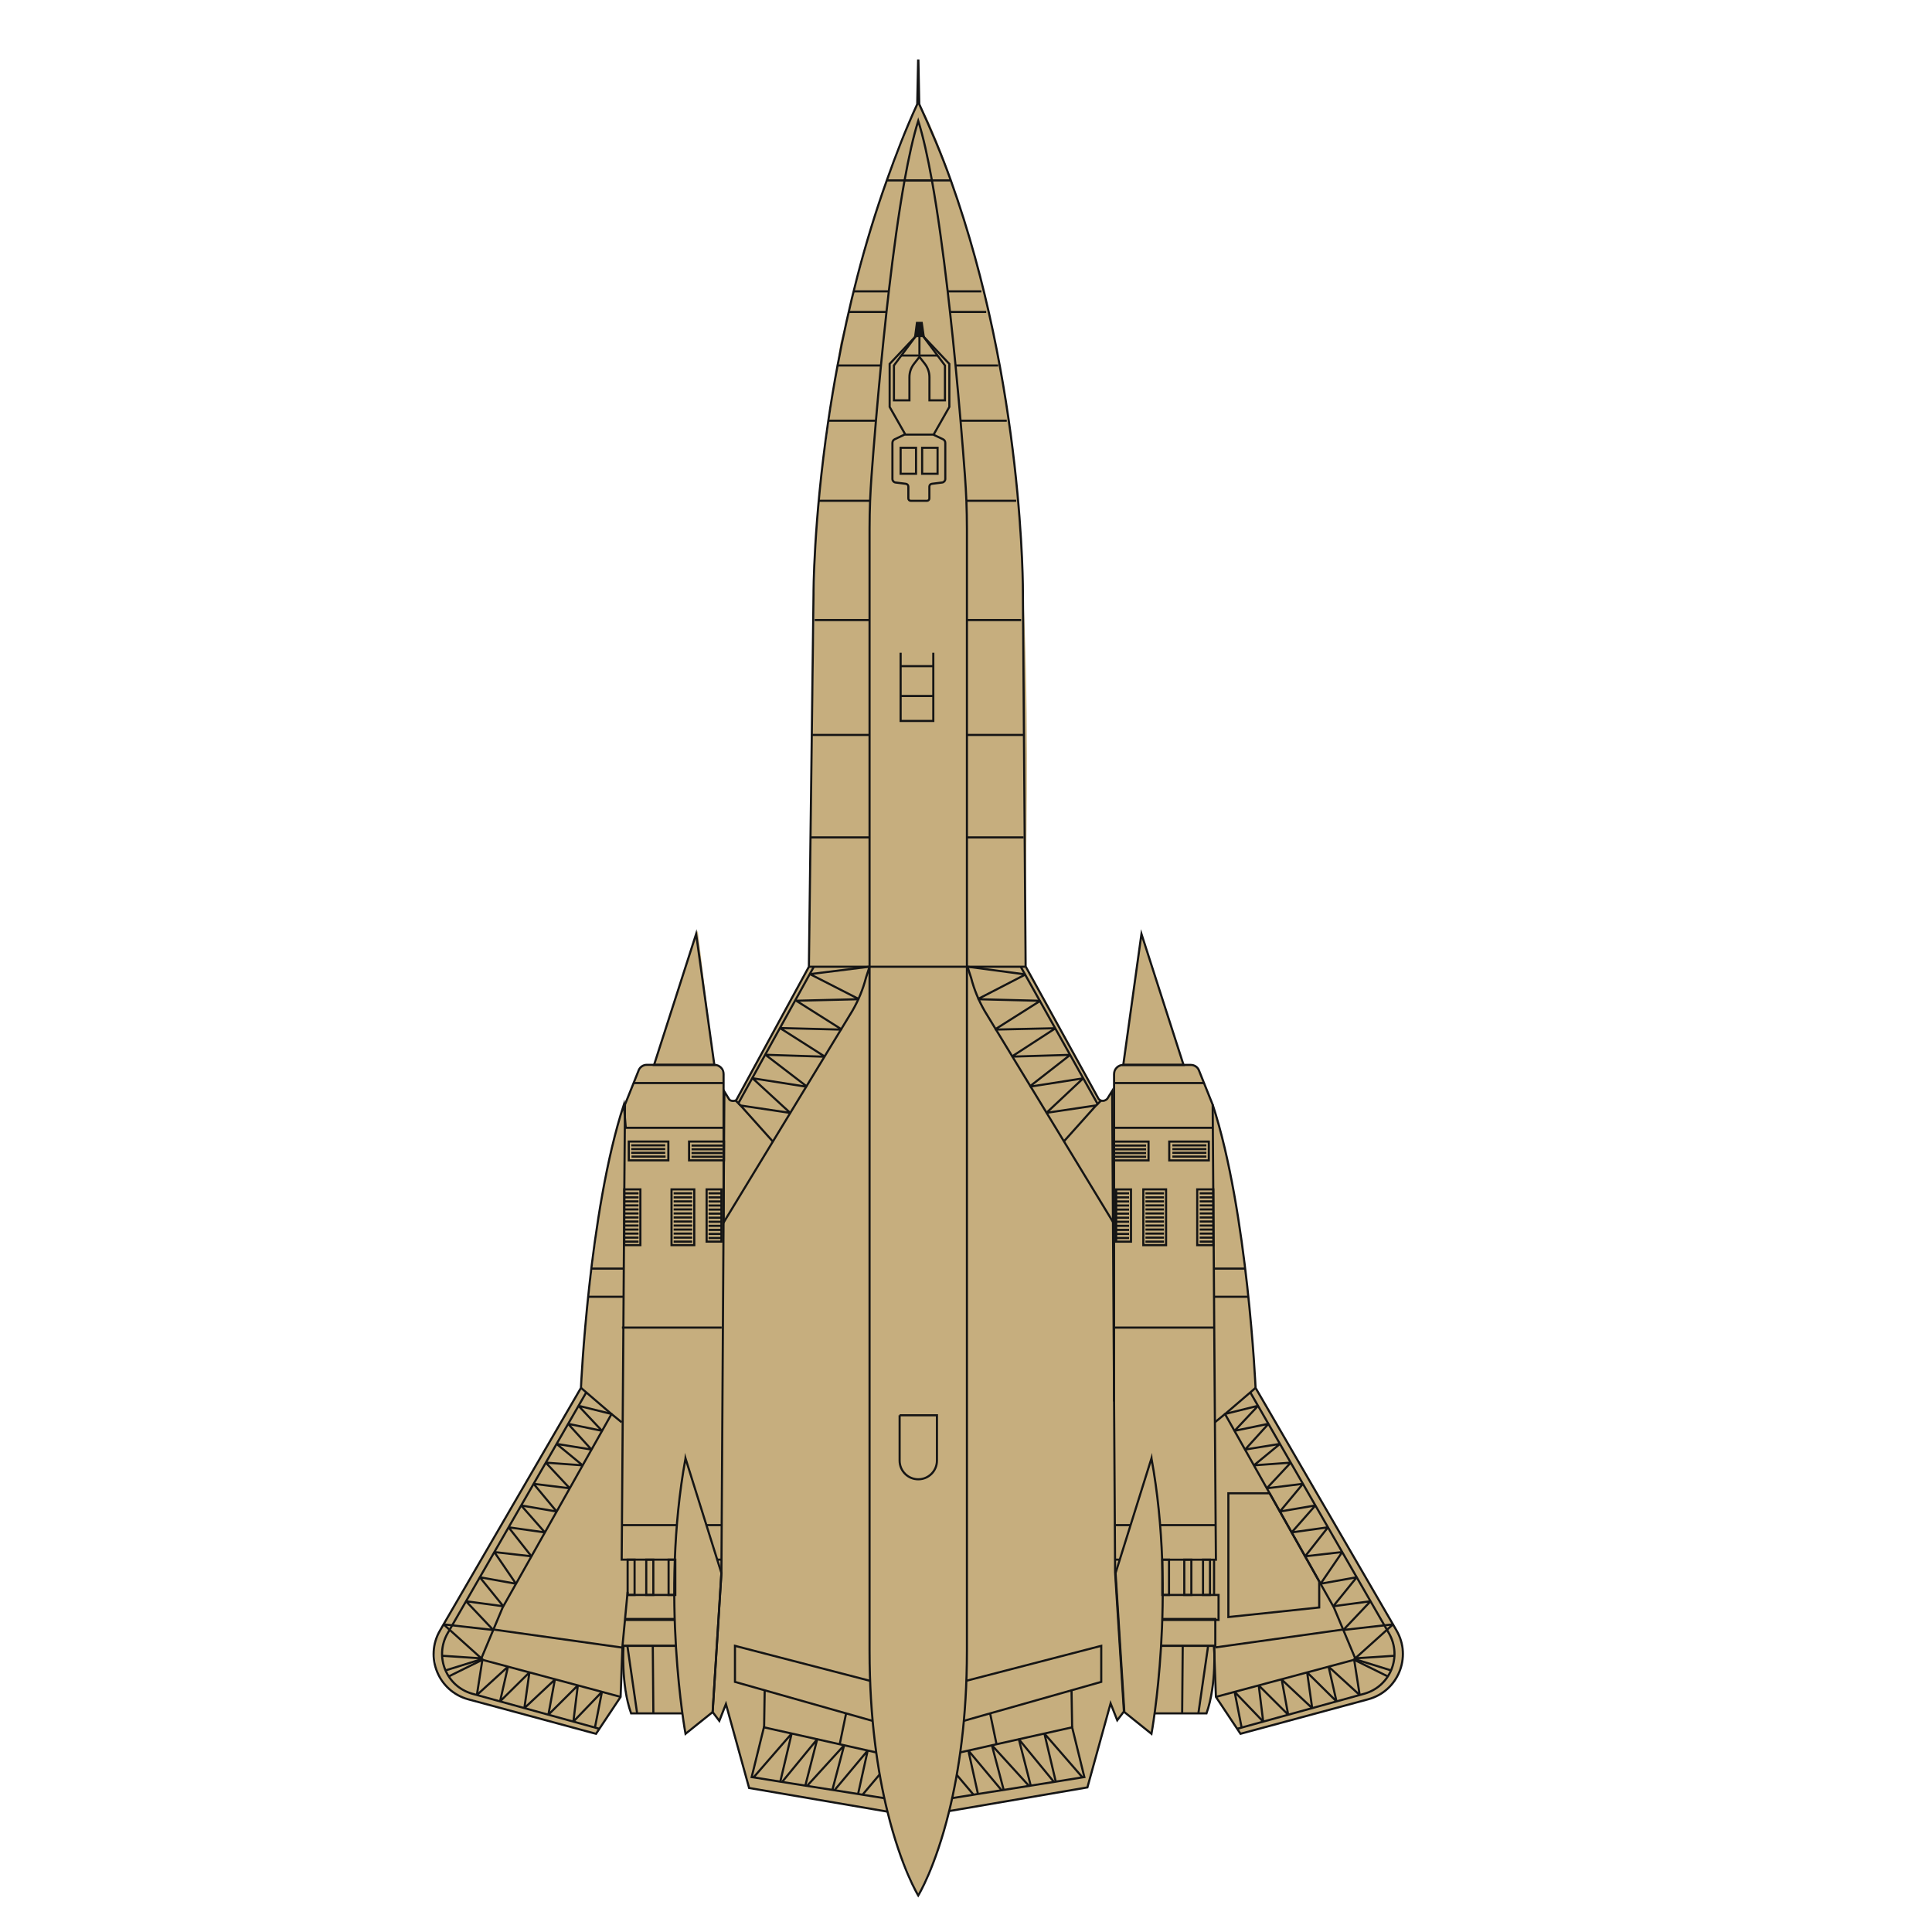 <?xml version="1.0" encoding="UTF-8"?>
<svg id="Layer_2" data-name="Layer 2" xmlns="http://www.w3.org/2000/svg" viewBox="0 0 500 500">
  <defs>
    <style>
      .cls-1 {
        fill: #c6ae7e;
        stroke-width: 0px;
      }

      .cls-2 {
        fill: #151515;
      }

      .cls-2, .cls-3 {
        stroke: #151515;
        stroke-miterlimit: 10;
        stroke-width: .55px;
      }

      .cls-3 {
        fill: none;
      }
    </style>
  </defs>
  <path class="cls-1" d="M237.59,26.19s7.51,11.83,16.71,47.82c3.09,12.1,5.97,26.15,7.61,40.86,6.87,61.32,2.16,135.17,3.54,135.25l18.85,34.11c.59,1.01,2.19.56,2.76-.46l1.28-2.12v-3.66s.78-1.67.78-1.67l1.62-.93,4.68-33.69,10.89,33.9,2.75.18,1.42,1.69,2.92,7.28,3.64,12.7,2.34,11.4,2.59,16.05,1.53,14.73,1.12,13.69.34,5.87,6.05,10.41,21.77,37.47,9.62,16.96.7,5.43-1.48,4.4-2.97,3.6-3.75,2.05-26.1,7.11-7.75,2.09-2.22-3.2-3.96-6.35-.61-5.82-1.11,6.98-.9,3.11h-.9s-5.4,0-5.4,0h-7.13s-.81,5.28-.81,5.28l-7.02-5.63-1.86,2.13-1.72-4.36-6,21.74-35.77,6.12-3.17,10.78-4.84,11.08-5.29-12.41-2.68-9.31-35.8-6.12-6-21.73-1.71,4.36-1.73-2.28-7.02,5.63-.81-5.28h-13.27l-1.81-8.97-.42-8.51-.48,13.21-6.36,9.55-35.38-9.81-3.3-2.5-2.58-4.09-.78-5.95,1.65-4.39,5.34-9.2,16.71-28.77,14.43-24.83,1.73-20.91,3.13-25.26,3.19-16.13,2.91-10.4,3.35-7.93,1.61-2.65,3.15-.29,11.16-34.78,4.27,34.79,1.29.38,1.09,2v3.98s1.72,2.78,1.72,2.78h1.33l.79-1.02,18.26-33.53,1.68-109.25.94-13.23,5.54-38.91,9.37-34.8,10.72-27.81Z"/>
  <g>
    <path class="cls-3" d="M250.1,129.6c-.09-2.15-.21-4.29-.37-6.44-.27-3.69-.66-8.61-1.14-14.29-.37-4.38-.81-9.21-1.3-14.29-.43-4.48-.91-9.15-1.43-13.86-.19-1.77-.4-3.54-.6-5.32-1.18-10.13-2.55-20.18-4.08-28.72h-7.08c-1.54,8.53-2.9,18.59-4.08,28.72-.21,1.78-.41,3.56-.6,5.32-.52,4.71-.99,9.38-1.43,13.86-.49,5.07-.92,9.91-1.3,14.29-.48,5.68-.87,10.6-1.14,14.29-.16,2.15-.28,4.29-.37,6.44M245.65,468.7l35.77-6.12,6-21.74,1.72,4.36,1.73-2.27-2.28-35.98-.76-124.62-1.27,2.04c-.92.92-1.99.47-2.28-.04l-18.85-34.22-.7-96.5s.34-53.67-18.66-106.92c-2.36-6.62-5.18-13.23-8.17-19.73l-.22-11.29h-.07l-.23,11.29c-3,6.5-5.51,13.11-7.88,19.73-5.88,16.45-9.94,32.95-12.74,47.9-.93,4.95-1.72,9.73-2.39,14.29-3.87,26.22-3.83,44.87-3.83,44.87l-.45,36.46-.75,59.98-18.72,34.38c-.29.51-1.6.45-1.9-.05l-1.26-2.04-.76,124.62-2.27,35.98,1.73,2.28,1.71-4.36,6,21.73,35.8,6.12"/>
    <polyline class="cls-3" points="229.5 46.69 234.11 46.69 241.18 46.69 246.08 46.69"/>
    <line class="cls-3" x1="225.04" y1="160.47" x2="210.85" y2="160.47"/>
    <line class="cls-3" x1="264.27" y1="160.47" x2="250.25" y2="160.47"/>
    <line class="cls-3" x1="253.98" y1="75.4" x2="245.26" y2="75.4"/>
    <line class="cls-3" x1="230.02" y1="75.4" x2="220.92" y2="75.4"/>
    <line class="cls-3" x1="258.32" y1="94.59" x2="247.29" y2="94.59"/>
    <polyline class="cls-3" points="227.99 94.59 216.76 94.59 216.58 94.59"/>
    <line class="cls-3" x1="260.55" y1="108.88" x2="248.59" y2="108.88"/>
    <polyline class="cls-3" points="226.69 108.88 214.38 108.88 214.2 108.88"/>
    <line class="cls-3" x1="255.23" y1="80.73" x2="245.87" y2="80.73"/>
    <line class="cls-3" x1="229.42" y1="80.73" x2="219.66" y2="80.73"/>
    <line class="cls-3" x1="262.99" y1="129.6" x2="250.1" y2="129.6"/>
    <line class="cls-3" x1="225.18" y1="129.6" x2="211.96" y2="129.6"/>
    <line class="cls-3" x1="264.9" y1="190.2" x2="250.25" y2="190.2"/>
    <polyline class="cls-3" points="225.04 190.2 210.09 190.2 209.95 190.2"/>
    <line class="cls-3" x1="264.9" y1="216.72" x2="250.25" y2="216.72"/>
    <line class="cls-3" x1="225.04" y1="216.72" x2="209.95" y2="216.72"/>
    <line class="cls-3" x1="209.36" y1="250.19" x2="265.29" y2="250.19"/>
    <path class="cls-3" d="M187.25,316.42l33.33-54.8c1.58-2.72,2.78-5.64,3.56-8.68l.9-2.75"/>
    <path class="cls-3" d="M224.92,250.19l-15.04,1.88c-.07.01-.09.11-.02.15l12.23,6.25c.06.03.04.13-.03.13l-15.9.39s-.03.03-.01.05l11.49,7.26c.07.05.04.16-.05.16l-15.41-.4c-.09,0-.13.12-.05.17l11.16,7.1c.06.04.03.14-.04.14l-14.9-.49c-.08,0-.12.1-.05.15l10.34,7.92c.08.06.02.18-.07.17l-13.61-2.14c-.06-.01-.1.07-.05.11l9.56,8.79s0,.04-.02.03l-12.79-1.91,8.37,9.35"/>
    <line class="cls-3" x1="191.09" y1="285.52" x2="210.62" y2="250.19"/>
    <path class="cls-3" d="M288.21,316.53l-33.33-54.8c-1.58-2.72-2.78-5.64-3.56-8.68l-.9-2.75"/>
    <line class="cls-3" x1="284.16" y1="285.88" x2="264.16" y2="250.19"/>
    <g>
      <polyline class="cls-3" points="226.77 453.53 197.7 447.03 194.53 459.91 195.03 459.98 201.94 461.09 208.42 462.12 222.06 464.28 223.23 464.47 228.87 465.37"/>
      <path class="cls-3" d="M195.03,459.98l9.79-11.27s.05,0,.04.02l-2.92,12.35"/>
      <path class="cls-3" d="M202.48,461.08l8.97-10.92s.03,0,.03.01l-3.06,11.93"/>
      <path class="cls-3" d="M208.94,462.11l9.43-10.34s.07,0,.06.03l-3.01,11.42"/>
      <path class="cls-3" d="M216.03,463.23l8.41-10.05s.09,0,.08.04l-2.45,11.07"/>
      <line class="cls-3" x1="227.66" y1="459.21" x2="223.23" y2="464.47"/>
    </g>
    <g>
      <polyline class="cls-3" points="248.52 453.51 257.89 451.41 277.47 447.03 280.63 459.91 280.14 459.98 273.23 461.09 266.75 462.12 253.1 464.28 251.95 464.47 246.43 465.35"/>
      <path class="cls-3" d="M280.14,459.98l-9.79-11.27s-.05,0-.04.02l2.92,12.35"/>
      <path class="cls-3" d="M272.69,461.08l-8.97-10.92s-.03,0-.03.01l3.06,11.93"/>
      <path class="cls-3" d="M266.23,462.11l-9.43-10.34s-.07,0-.06.03l3.01,11.42"/>
      <path class="cls-3" d="M259.14,463.23l-8.41-10.05s-.09,0-.08.04l2.45,11.07"/>
      <line class="cls-3" x1="251.95" y1="464.47" x2="247.61" y2="459.34"/>
    </g>
    <polyline class="cls-3" points="249.45 445.35 256.24 443.42 285 435.27 285 425.94 250.1 434.98"/>
    <line class="cls-3" x1="277.31" y1="437.45" x2="277.47" y2="447.03"/>
    <line class="cls-3" x1="256.24" y1="443.42" x2="257.9" y2="451.41"/>
    <polyline class="cls-3" points="225.18 435 190.21 425.94 190.21 435.27 225.84 445.37"/>
    <line class="cls-3" x1="197.9" y1="437.45" x2="197.75" y2="447.03"/>
    <line class="cls-3" x1="218.97" y1="443.42" x2="217.32" y2="451.41"/>
    <path class="cls-3" d="M241.18,46.69h-7.08c1.1-6.09,2.28-11.41,3.54-15.41,1.26,4,2.44,9.32,3.54,15.41Z"/>
    <path class="cls-3" d="M225.18,129.6c-.09,2.41-.14,4.83-.14,7.25v290.35c0,17.62,2.12,31.45,4.63,41.63,3.59,14.62,7.97,21.72,7.97,21.72,0,0,4.41-7.14,8.01-21.86,2.49-10.17,4.59-23.95,4.59-41.49V136.86c0-2.42-.05-4.84-.14-7.25"/>
    <rect class="cls-3" x="182.87" y="307.81" width="3.83" height="13.52"/>
    <line class="cls-3" x1="183.37" y1="308.83" x2="186.7" y2="308.83"/>
    <line class="cls-3" x1="183.37" y1="309.88" x2="186.7" y2="309.88"/>
    <line class="cls-3" x1="183.37" y1="310.94" x2="186.7" y2="310.94"/>
    <line class="cls-3" x1="183.37" y1="311.99" x2="186.7" y2="311.99"/>
    <line class="cls-3" x1="183.37" y1="313.04" x2="186.7" y2="313.04"/>
    <line class="cls-3" x1="183.37" y1="314.09" x2="186.7" y2="314.09"/>
    <line class="cls-3" x1="183.37" y1="315.14" x2="186.7" y2="315.14"/>
    <line class="cls-3" x1="183.37" y1="316.19" x2="186.7" y2="316.19"/>
    <line class="cls-3" x1="183.37" y1="317.24" x2="186.7" y2="317.24"/>
    <line class="cls-3" x1="183.37" y1="318.29" x2="186.7" y2="318.29"/>
    <line class="cls-3" x1="183.37" y1="319.34" x2="186.7" y2="319.34"/>
    <line class="cls-3" x1="183.37" y1="320.39" x2="186.7" y2="320.39"/>
    <path class="cls-3" d="M174.78,403.63h-13.89l.07-8.93.37-51.12.24-34v-1.77s.13-15.95.13-15.95l.04-5.99,2.24-5.59h0l1.31-3.28c.34-.86,1.17-1.42,2.09-1.42h17.5c1.32,0,2.38,1.06,2.38,2.38v38.57"/>
    <line class="cls-3" x1="186.72" y1="403.63" x2="185.61" y2="403.63"/>
    <polyline class="cls-3" points="174.78 412.77 174.51 412.77 173.03 412.77 169.09 412.77 167.25 412.77 164.23 412.77 162.43 412.77 162.36 412.77"/>
    <line class="cls-3" x1="174.62" y1="419.24" x2="161.74" y2="419.24"/>
    <rect class="cls-3" x="162.43" y="403.63" width="1.8" height="9.14"/>
    <rect class="cls-3" x="167.25" y="403.63" width="1.83" height="9.14"/>
    <rect class="cls-3" x="173.03" y="403.63" width="1.74" height="9.14"/>
    <line class="cls-3" x1="174.62" y1="418.99" x2="161.76" y2="418.99"/>
    <polyline class="cls-3" points="161.1 425.94 161.37 425.94 174.93 425.94"/>
    <polyline class="cls-3" points="186.86 394.7 186.77 394.7 182.82 394.7"/>
    <line class="cls-3" x1="175.17" y1="394.7" x2="160.95" y2="394.7"/>
    <line class="cls-3" x1="160.96" y1="343.58" x2="186.77" y2="343.58"/>
    <rect class="cls-3" x="173.79" y="307.81" width="5.89" height="14.43"/>
    <rect class="cls-3" x="161.56" y="307.81" width="4.17" height="14.43"/>
    <rect class="cls-3" x="162.73" y="295.43" width="10.24" height="4.87"/>
    <rect class="cls-3" x="178.33" y="295.43" width="9.04" height="4.87"/>
    <polygon class="cls-3" points="169.27 275.6 180.16 241.7 184.87 275.6 169.27 275.6"/>
    <line class="cls-3" x1="161.62" y1="308.83" x2="165.26" y2="308.83"/>
    <line class="cls-3" x1="161.62" y1="309.88" x2="165.26" y2="309.88"/>
    <line class="cls-3" x1="161.62" y1="310.92" x2="165.26" y2="310.92"/>
    <line class="cls-3" x1="161.62" y1="311.96" x2="165.26" y2="311.96"/>
    <line class="cls-3" x1="161.62" y1="313" x2="165.26" y2="313"/>
    <line class="cls-3" x1="161.62" y1="314.04" x2="165.26" y2="314.04"/>
    <line class="cls-3" x1="161.62" y1="315.08" x2="165.26" y2="315.08"/>
    <line class="cls-3" x1="161.62" y1="316.13" x2="165.26" y2="316.13"/>
    <line class="cls-3" x1="161.62" y1="317.17" x2="165.26" y2="317.17"/>
    <line class="cls-3" x1="161.62" y1="318.21" x2="165.26" y2="318.21"/>
    <line class="cls-3" x1="161.62" y1="319.25" x2="165.26" y2="319.25"/>
    <line class="cls-3" x1="161.62" y1="320.29" x2="165.26" y2="320.29"/>
    <line class="cls-3" x1="161.62" y1="321.33" x2="165.26" y2="321.33"/>
    <line class="cls-3" x1="174.34" y1="308.83" x2="179.14" y2="308.83"/>
    <line class="cls-3" x1="174.34" y1="309.88" x2="179.14" y2="309.88"/>
    <line class="cls-3" x1="174.34" y1="310.92" x2="179.14" y2="310.92"/>
    <line class="cls-3" x1="174.34" y1="311.96" x2="179.14" y2="311.96"/>
    <line class="cls-3" x1="174.34" y1="313" x2="179.14" y2="313"/>
    <line class="cls-3" x1="174.34" y1="314.04" x2="179.14" y2="314.04"/>
    <line class="cls-3" x1="174.34" y1="315.08" x2="179.14" y2="315.08"/>
    <line class="cls-3" x1="174.34" y1="316.13" x2="179.14" y2="316.13"/>
    <line class="cls-3" x1="174.34" y1="317.17" x2="179.14" y2="317.17"/>
    <line class="cls-3" x1="174.34" y1="318.21" x2="179.14" y2="318.21"/>
    <line class="cls-3" x1="174.34" y1="319.25" x2="179.14" y2="319.25"/>
    <line class="cls-3" x1="174.34" y1="320.29" x2="179.14" y2="320.29"/>
    <line class="cls-3" x1="174.34" y1="321.33" x2="179.14" y2="321.33"/>
    <line class="cls-3" x1="163.36" y1="297.38" x2="172.16" y2="297.38"/>
    <line class="cls-3" x1="163.36" y1="296.41" x2="172.16" y2="296.41"/>
    <line class="cls-3" x1="163.36" y1="298.35" x2="172.16" y2="298.35"/>
    <line class="cls-3" x1="163.44" y1="299.32" x2="172.25" y2="299.32"/>
    <line class="cls-3" x1="178.97" y1="297.43" x2="186.98" y2="297.43"/>
    <line class="cls-3" x1="178.97" y1="296.47" x2="186.98" y2="296.47"/>
    <line class="cls-3" x1="178.97" y1="298.4" x2="186.98" y2="298.4"/>
    <line class="cls-3" x1="178.97" y1="299.37" x2="186.98" y2="299.37"/>
    <line class="cls-3" x1="163.97" y1="280.29" x2="187.25" y2="280.29"/>
    <line class="cls-3" x1="161.62" y1="291.87" x2="187.25" y2="291.87"/>
    <path class="cls-3" d="M176.6,443.42h-13.27c-2.69-7.6-1.96-17.48-1.96-17.48h13.56"/>
    <rect class="cls-3" x="288.87" y="307.81" width="3.83" height="13.52" transform="translate(581.57 629.15) rotate(-180)"/>
    <line class="cls-3" x1="292.2" y1="308.83" x2="288.87" y2="308.83"/>
    <line class="cls-3" x1="292.2" y1="309.88" x2="288.87" y2="309.88"/>
    <line class="cls-3" x1="292.2" y1="310.94" x2="288.87" y2="310.94"/>
    <line class="cls-3" x1="292.2" y1="311.99" x2="288.87" y2="311.99"/>
    <line class="cls-3" x1="292.2" y1="313.04" x2="288.87" y2="313.04"/>
    <line class="cls-3" x1="292.2" y1="314.09" x2="288.87" y2="314.09"/>
    <line class="cls-3" x1="292.2" y1="315.14" x2="288.87" y2="315.14"/>
    <line class="cls-3" x1="292.2" y1="316.19" x2="288.87" y2="316.19"/>
    <line class="cls-3" x1="292.2" y1="317.24" x2="288.87" y2="317.24"/>
    <line class="cls-3" x1="292.2" y1="318.29" x2="288.87" y2="318.29"/>
    <line class="cls-3" x1="292.2" y1="319.34" x2="288.87" y2="319.34"/>
    <line class="cls-3" x1="292.2" y1="320.39" x2="288.87" y2="320.39"/>
    <path class="cls-3" d="M288.32,362.71v-84.73c0-1.32,1.06-2.38,2.38-2.38h17.49c.93,0,1.76.56,2.1,1.42l1.31,3.28,2.24,5.59.04,5.99.11,15.95.02,1.93.13,18.58.05,7.29.05,7.98.18,24.5.19,26.61.07,8.93h-13.91"/>
    <line class="cls-3" x1="289.8" y1="403.63" x2="288.57" y2="403.63"/>
    <polyline class="cls-3" points="300.8 419.24 314.52 419.24 315.36 419.24 315.36 412.77 314.2 412.77 313.14 412.77 311.34 412.77 308.32 412.77 306.49 412.77 302.54 412.77 300.91 412.77 300.8 412.77"/>
    <line class="cls-3" x1="289.48" y1="419.24" x2="289.37" y2="419.24"/>
    <line class="cls-3" x1="289.07" y1="412.77" x2="288.96" y2="412.77"/>
    <rect class="cls-3" x="311.34" y="403.63" width="1.8" height="9.14"/>
    <rect class="cls-3" x="306.49" y="403.63" width="1.83" height="9.14"/>
    <rect class="cls-3" x="300.8" y="403.63" width="1.74" height="9.14"/>
    <line class="cls-3" x1="314.2" y1="403.63" x2="314.2" y2="412.77"/>
    <polyline class="cls-3" points="300.8 418.99 314.52 418.99 314.52 419.24 314.52 425.94 314.2 425.94 300.49 425.94"/>
    <line class="cls-3" x1="292.59" y1="394.7" x2="288.72" y2="394.7"/>
    <polyline class="cls-3" points="300.25 394.7 314.62 394.7 314.62 394.7"/>
    <line class="cls-3" x1="314.25" y1="343.58" x2="288.32" y2="343.58"/>
    <rect class="cls-3" x="295.89" y="307.81" width="5.89" height="14.43" transform="translate(597.67 630.05) rotate(-180)"/>
    <rect class="cls-3" x="309.85" y="307.81" width="4.17" height="14.43" transform="translate(623.86 630.05) rotate(-180)"/>
    <rect class="cls-3" x="302.61" y="295.43" width="10.24" height="4.87" transform="translate(615.45 595.74) rotate(-180)"/>
    <rect class="cls-3" x="288.21" y="295.43" width="9.04" height="4.87" transform="translate(585.45 595.74) rotate(-180)"/>
    <polygon class="cls-3" points="306.3 275.6 295.41 241.7 290.7 275.6 306.3 275.6"/>
    <line class="cls-3" x1="313.96" y1="308.83" x2="310.47" y2="308.83"/>
    <line class="cls-3" x1="313.96" y1="309.88" x2="310.47" y2="309.88"/>
    <line class="cls-3" x1="313.96" y1="310.92" x2="310.47" y2="310.92"/>
    <line class="cls-3" x1="313.96" y1="311.96" x2="310.47" y2="311.96"/>
    <line class="cls-3" x1="313.96" y1="313" x2="310.47" y2="313"/>
    <line class="cls-3" x1="313.96" y1="314.04" x2="310.47" y2="314.04"/>
    <line class="cls-3" x1="313.96" y1="315.08" x2="310.47" y2="315.08"/>
    <line class="cls-3" x1="313.96" y1="316.13" x2="310.47" y2="316.13"/>
    <line class="cls-3" x1="313.96" y1="317.17" x2="310.47" y2="317.17"/>
    <line class="cls-3" x1="313.96" y1="318.21" x2="310.47" y2="318.21"/>
    <line class="cls-3" x1="313.96" y1="319.25" x2="310.47" y2="319.25"/>
    <line class="cls-3" x1="313.96" y1="320.29" x2="310.47" y2="320.29"/>
    <line class="cls-3" x1="313.96" y1="321.33" x2="310.47" y2="321.33"/>
    <line class="cls-3" x1="301.23" y1="308.83" x2="296.44" y2="308.83"/>
    <line class="cls-3" x1="301.23" y1="309.88" x2="296.44" y2="309.88"/>
    <line class="cls-3" x1="301.23" y1="310.92" x2="296.44" y2="310.92"/>
    <line class="cls-3" x1="301.23" y1="311.96" x2="296.44" y2="311.96"/>
    <line class="cls-3" x1="301.23" y1="313" x2="296.44" y2="313"/>
    <line class="cls-3" x1="301.23" y1="314.04" x2="296.44" y2="314.04"/>
    <line class="cls-3" x1="301.23" y1="315.08" x2="296.44" y2="315.08"/>
    <line class="cls-3" x1="301.23" y1="316.13" x2="296.44" y2="316.13"/>
    <line class="cls-3" x1="301.23" y1="317.17" x2="296.44" y2="317.17"/>
    <line class="cls-3" x1="301.23" y1="318.21" x2="296.44" y2="318.21"/>
    <line class="cls-3" x1="301.23" y1="319.25" x2="296.44" y2="319.25"/>
    <line class="cls-3" x1="301.23" y1="320.29" x2="296.44" y2="320.29"/>
    <line class="cls-3" x1="301.23" y1="321.33" x2="296.44" y2="321.33"/>
    <line class="cls-3" x1="312.21" y1="297.39" x2="303.41" y2="297.39"/>
    <line class="cls-3" x1="312.21" y1="296.42" x2="303.41" y2="296.42"/>
    <line class="cls-3" x1="312.21" y1="298.35" x2="303.41" y2="298.35"/>
    <line class="cls-3" x1="312.21" y1="299.32" x2="303.41" y2="299.32"/>
    <line class="cls-3" x1="296.6" y1="297.44" x2="288.59" y2="297.44"/>
    <line class="cls-3" x1="296.6" y1="296.47" x2="288.59" y2="296.47"/>
    <line class="cls-3" x1="296.6" y1="298.41" x2="288.59" y2="298.41"/>
    <line class="cls-3" x1="296.6" y1="299.37" x2="288.59" y2="299.37"/>
    <line class="cls-3" x1="311.6" y1="280.29" x2="288.32" y2="280.29"/>
    <polyline class="cls-3" points="288.32 291.87 313.35 291.87 313.89 291.87 313.96 291.87"/>
    <path class="cls-3" d="M298.81,443.42h13.43c2.69-7.6,1.96-17.48,1.96-17.48h-13.71"/>
    <line class="cls-3" x1="191.65" y1="286.09" x2="190.3" y2="284.74"/>
    <path class="cls-3" d="M250.42,250.19l14.74,1.96c.07.01.09.11.02.15l-11.94,6.17c-.06.03-.04.13.03.13l15.76.4c.06,0,.08.08.03.11l-11.36,7.18c-.07.05-.04.16.05.16l15.09-.34c.09,0,.13.12.05.17l-10.84,7.03c-.06.04-.03.14.04.14l14.63-.45c.08,0,.12.1.05.15l-10.08,7.87c-.08.06-.02.18.07.17l13.37-2.09c.06-.01.1.07.05.11l-9.32,8.75s0,.04.02.03l12.79-1.91-8.37,9.35"/>
    <line class="cls-3" x1="283.68" y1="286.09" x2="285.04" y2="284.74"/>
    <path class="cls-3" d="M177.41,377.42l9.29,29.68-2.27,35.98-7.02,5.63s-6.55-35.58,0-71.28Z"/>
    <path class="cls-3" d="M298,377.42l-9.29,29.68,2.27,35.98,7.02,5.63s6.55-35.58,0-71.28Z"/>
    <path class="cls-3" d="M313.84,285.88c9.06,27.7,11.1,73.3,11.1,73.3l36.48,62.79c4.01,6.9.38,15.72-7.32,17.8l-33.06,8.93-.86-1.29-5.5-8.26-.4-10.74v-.32s-.09-2.15-.09-2.15"/>
    <line class="cls-3" x1="313.56" y1="419.24" x2="313.54" y2="418.99"/>
    <polyline class="cls-3" points="314.68 439.15 350.84 429.45 345.21 416.01 317.04 365.96 324.94 359.18"/>
    <path class="cls-3" d="M320.18,447.41l32.85-9.06c6.75-1.86,9.92-9.59,6.43-15.66l-35.89-62.35"/>
    <path class="cls-3" d="M321.32,447.03l-1.75-8.92c-.01-.08.08-.12.13-.07l7.02,7.31c.06.06.17.01.16-.07l-1.09-8.83c-.01-.09.1-.15.16-.08l7.32,7.29s.09,0,.08-.04l-1.62-8.8s.05-.07.08-.04l7.66,7.17s.11,0,.1-.05l-1.26-8.94s.05-.07.08-.04l7.32,7.23c.05.05.14,0,.12-.07l-1.95-8.56c-.01-.06.06-.1.1-.06l7.73,7.05c.06.05.15,0,.14-.07l-1.36-8.69c-.01-.08.07-.15.15-.11l8.53,4.22"/>
    <line class="cls-3" x1="350.84" y1="429.45" x2="360" y2="432.3"/>
    <path class="cls-3" d="M360.88,428.51l-10.15.67,9.71-8.74s0-.05-.02-.05l-12.55,1.42c-.07,0-.12-.08-.07-.13l6.79-7.17s0-.09-.04-.09l-9.31,1.25c-.07,0-.12-.07-.07-.13l5.87-7.25s0-.08-.04-.08l-9.02,1.62c-.08.01-.13-.07-.09-.14l5.41-7.92s0-.09-.05-.09l-9.35,1.07s-.08-.05-.05-.08l5.7-7.24c.05-.06,0-.15-.08-.14l-8.89,1.25c-.1.01-.16-.1-.1-.18l5.81-6.61s0-.13-.06-.11l-8.78,1.5c-.07.01-.12-.07-.07-.13l5.71-6.87s0-.11-.06-.11l-8.9,1.1c-.09.01-.15-.1-.09-.17l5.87-6.29c.05-.05,0-.13-.06-.13l-9.03.66c-.09,0-.14-.11-.07-.17l6.32-5.2c.05-.04.01-.13-.05-.12l-8.49,1.38c-.1.02-.16-.1-.09-.17l5.63-6.21c.07-.07,0-.19-.1-.17l-8.16,1.69c-.09.02-.16-.09-.09-.16l5.62-5.99c.07-.08,0-.21-.11-.18l-8.18,2.03-2.63,2.15"/>
    <line class="cls-3" x1="347.8" y1="421.69" x2="314.52" y2="426.35"/>
    <line class="cls-3" x1="322.26" y1="328.31" x2="314.15" y2="328.31"/>
    <line class="cls-3" x1="323.08" y1="335.6" x2="314.2" y2="335.6"/>
    <g>
      <path class="cls-3" d="M162.43,411.97l-.08.8-.59,6.22-.02.25-.64,6.7-.02.46-.47,12.76-5.5,8.26-.86,1.29-33.06-8.93c-7.7-2.08-11.33-10.91-7.32-17.8l36.48-62.79s2.04-45.6,11.1-73.3l.25,2.98.25,3"/>
      <polyline class="cls-3" points="160.62 439.15 124.46 429.45 130.09 416.01 158.26 365.96 150.36 359.18"/>
      <path class="cls-3" d="M155.12,447.41l-32.85-9.06c-6.75-1.86-9.92-9.59-6.43-15.66l35.89-62.35"/>
      <path class="cls-3" d="M153.98,447.03l1.75-8.92c.01-.08-.08-.12-.13-.07l-7.02,7.31c-.06.06-.17.01-.16-.07l1.09-8.83c.01-.09-.1-.15-.16-.08l-7.32,7.29s-.09,0-.08-.04l1.62-8.8s-.05-.07-.08-.04l-7.66,7.17s-.11,0-.1-.05l1.26-8.94s-.05-.07-.08-.04l-7.32,7.23c-.05.05-.14,0-.12-.07l1.95-8.56c.01-.06-.06-.1-.1-.06l-7.73,7.05c-.06.05-.15,0-.14-.07l1.36-8.69c.01-.08-.07-.15-.15-.11l-8.53,4.22"/>
      <line class="cls-3" x1="124.46" y1="429.45" x2="115.3" y2="432.3"/>
      <path class="cls-3" d="M114.42,428.51l10.15.67-9.71-8.74s0-.05.02-.05l12.55,1.42c.07,0,.12-.08.07-.13l-6.79-7.17s0-.09.04-.09l9.31,1.25c.07,0,.12-.07.07-.13l-5.87-7.25s0-.08.04-.08l9.02,1.62c.08.01.13-.07.09-.14l-5.41-7.92s0-.09.05-.09l9.35,1.07s.08-.05.05-.08l-5.7-7.24c-.05-.06,0-.15.08-.14l8.89,1.25c.1.01.16-.1.1-.18l-5.81-6.61s0-.13.06-.11l8.78,1.5c.07.01.12-.07.07-.13l-5.71-6.87s0-.11.06-.11l8.9,1.1c.09.01.15-.1.09-.17l-5.87-6.29c-.05-.05,0-.13.06-.13l9.03.66c.09,0,.14-.11.07-.17l-6.32-5.2c-.05-.04-.01-.13.05-.12l8.49,1.38c.1.02.16-.1.09-.17l-5.63-6.21c-.07-.07,0-.19.1-.17l8.16,1.69c.09.02.16-.09.09-.16l-5.62-5.99c-.07-.08,0-.21.11-.18l8.18,2.03,2.63,2.15"/>
      <line class="cls-3" x1="127.5" y1="421.69" x2="161.09" y2="426.4"/>
      <line class="cls-3" x1="153.05" y1="328.31" x2="161.38" y2="328.31"/>
      <line class="cls-3" x1="152.23" y1="335.6" x2="161.38" y2="335.6"/>
    </g>
    <polygon class="cls-3" points="328.58 386.46 317.9 386.46 317.9 418.49 341.41 416.01 341.41 409.26 328.58 386.46"/>
    <path class="cls-3" d="M238.85,86.94h-1.81l-5.69,7.64v9.03h4.01v-6c0-1.26.42-2.48,1.2-3.47l1.39-1.78,1.39,1.78c.77.99,1.2,2.21,1.2,3.47v6h4.01v-9.03l-5.69-7.64Z"/>
    <rect class="cls-3" x="233.08" y="115.89" width="3.99" height="6.72"/>
    <rect class="cls-3" x="238.65" y="115.89" width="3.99" height="6.72"/>
    <polygon class="cls-2" points="236.86 86.94 237.3 83.57 238.55 83.57 239.04 86.94 236.86 86.94"/>
    <path class="cls-3" d="M232.82,366.27h9.66v11.74c0,2.67-2.16,4.83-4.83,4.83h0c-2.67,0-4.83-2.16-4.83-4.83v-11.74Z"/>
    <polyline class="cls-3" points="241.54 168.93 241.54 172.4 241.54 186.58 233.08 186.58 233.08 168.93"/>
    <line class="cls-3" x1="233.08" y1="172.4" x2="241.54" y2="172.4"/>
    <line class="cls-3" x1="233.08" y1="180.12" x2="241.54" y2="180.12"/>
    <path class="cls-3" d="M241.5,112.47h-7.41l-2.54,1.21c-.36.17-.59.53-.59.93v9.35c0,.46.34.85.8.91l2.68.34c.36.05.64.36.64.72v3.06c0,.34.28.62.62.62h4.2c.34,0,.62-.28.62-.62v-3.06c0-.37.27-.68.64-.72l2.68-.34c.46-.06.8-.45.8-.91v-9.35c0-.4-.23-.76-.59-.93l-2.54-1.21Z"/>
    <polyline class="cls-3" points="234.31 112.47 230.24 105.31 230.24 94.18 237.07 86.94"/>
    <polyline class="cls-3" points="241.62 112.47 245.69 105.31 245.69 94.18 238.85 86.94"/>
    <line class="cls-3" x1="242.62" y1="92.01" x2="233.27" y2="92.01"/>
    <line class="cls-3" x1="237.95" y1="91.78" x2="237.95" y2="85.83"/>
    <line class="cls-3" x1="168.94" y1="425.85" x2="169.09" y2="443.42"/>
    <line class="cls-3" x1="162.36" y1="425.89" x2="164.89" y2="443.42"/>
    <line class="cls-3" x1="306.09" y1="425.85" x2="305.94" y2="443.42"/>
    <line class="cls-3" x1="312.67" y1="425.89" x2="310.14" y2="443.42"/>
  </g>
</svg>